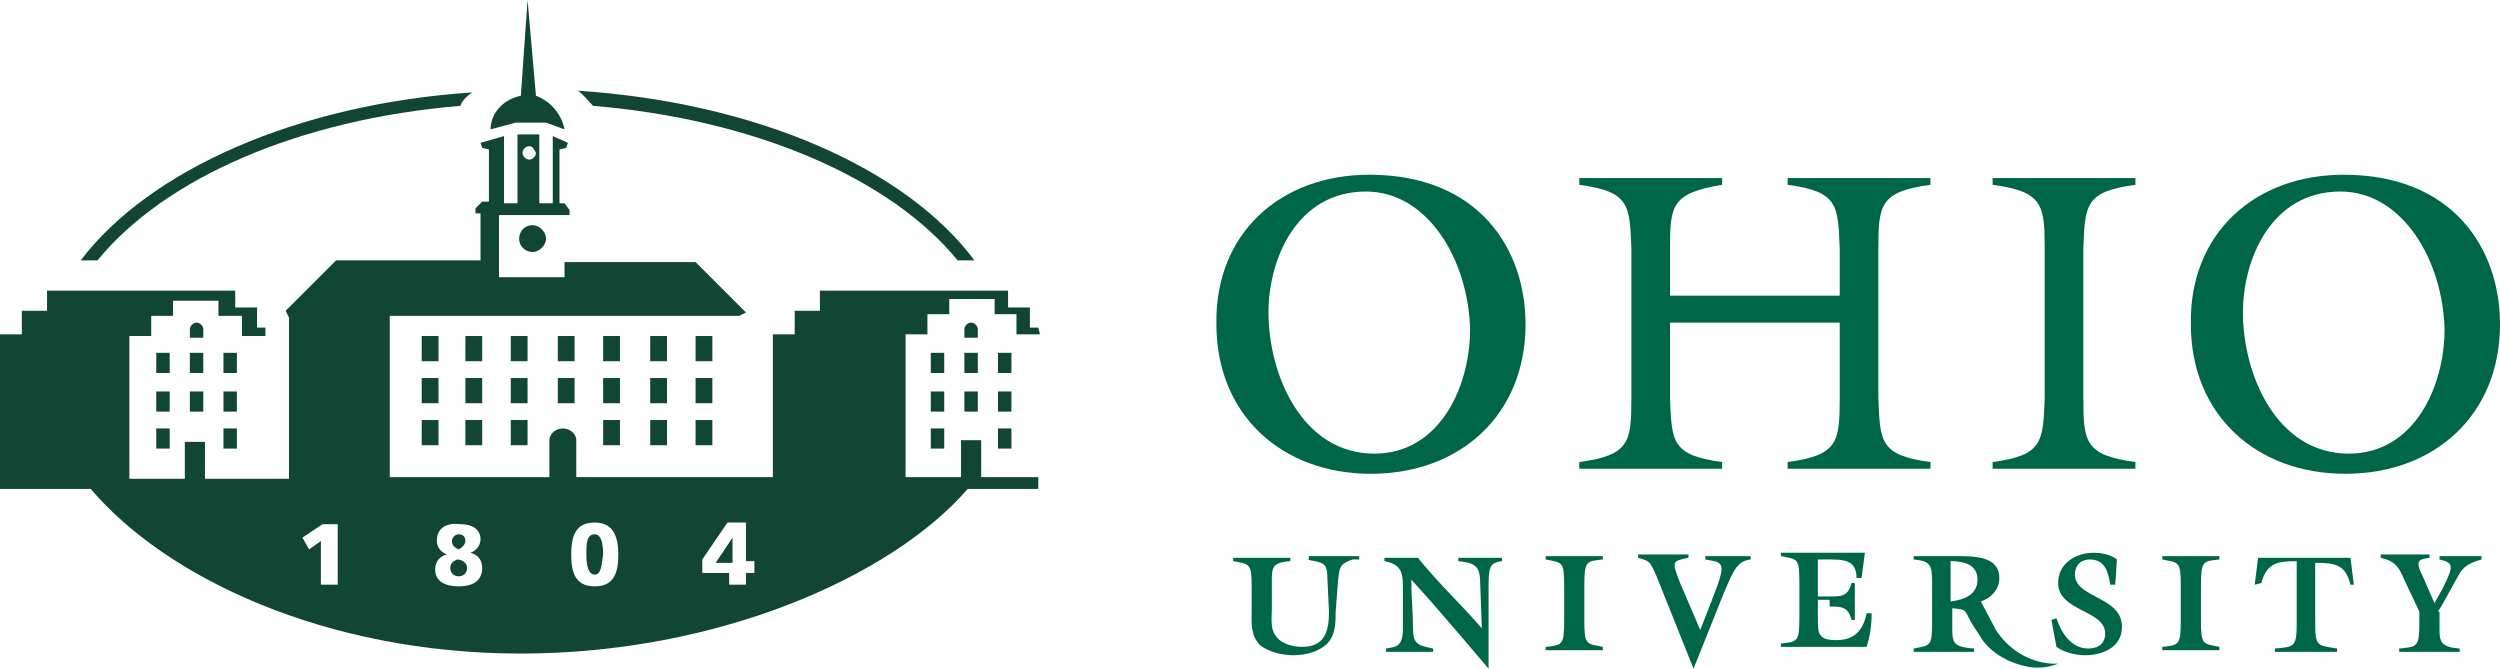 <?xml version="1.0" encoding="utf-8"?>
<!-- Generator: Adobe Illustrator 26.0.3, SVG Export Plug-In . SVG Version: 6.00 Build 0)  -->
<svg version="1.1" id="Layer_1" xmlns="http://www.w3.org/2000/svg" xmlns:xlink="http://www.w3.org/1999/xlink" x="0px" y="0px"
	 viewBox="0 0 148.8 39.8" style="enable-background:new 0 0 148.8 39.8;" xml:space="preserve">
<style type="text/css">
	.st0{fill:#006648;}
	.st1{fill:#114634;}
</style>
<g>
	<g>
		<path class="st0" d="M118,38.1c-0.3-0.5-0.6-0.9-0.7-1.1c-0.4-0.8-0.3-0.7-1.1-0.8V37c0,1.2-0.1,1.5,1.3,1.6v0.2h-3.6v-0.2
			c1-0.2,1.1-0.1,1.1-1.6v-2.3c0-1.1-0.1-1.3-1.1-1.4v-0.2h2.6c1,0,2.5,0,2.5,1.3c0,0.7-0.5,1.2-1.1,1.4l0.9,1.7
			c0.7,1.1,1.9,1.9,3.3,2c0.1,0,0.3,0,0.4,0c-0.5,0.2-1.1,0.3-1.7,0.2C119.6,39.5,118.6,38.9,118,38.1 M116.1,33.4v2.4
			c0.8-0.1,1.6-0.4,1.6-1.3C117.7,33.6,116.9,33.4,116.1,33.4"/>
		<path class="st0" d="M77.8,33.3c0.8,0.2,1.2,0.1,1.2,1l0.1,2.1c0,1.1-0.2,2.1-1.6,2.1c-0.6,0-1.3-0.2-1.6-0.7
			c-0.3-0.4-0.2-1.1-0.2-1.6v-1.2c0-1.2-0.1-1.5,1.1-1.6v-0.2h-3.4v0.2c1,0.2,1.1,0.1,1.1,1.6v1.3c0,0.7-0.1,1.5,0.5,2.1
			c0.5,0.4,1.3,0.6,2,0.6c0.7,0,1.5-0.2,2-0.7c0.5-0.5,0.5-1.3,0.5-1.9l0.1-1.3c0.1-1.4,0.1-1.5,0.9-1.8l0.4,0l0-0.2h-3V33.3z"/>
		<path class="st0" d="M83.5,37.4c0,1.1-0.4,1.1-1,1.2v0.2h2.8v-0.2c-1-0.2-1.2-0.3-1.2-1.3c0-0.9-0.1-1.8-0.1-2.8
			c1.4,1.5,4.6,5.3,4.6,5.3v-4.6c0-1.4,0-1.7,0.8-1.8v-0.2h-2.6v0.2c1,0.1,1.3,0.3,1.3,1.3l0.1,2.7l0,0c-1.2-1.4-2.7-2.8-3.8-4.2h-2
			v0.2c1.1,0.2,1.1,0.8,1.1,1.7V37.4z"/>
		<path class="st0" d="M94.3,34.9c0-1.5,0.1-1.5,1.1-1.6v-0.2h-3.4v0.2c1,0.2,1.1,0.1,1.1,1.6v2c0,1.5-0.1,1.5-1.1,1.6v0.2h3.4v-0.2
			c-1-0.2-1.1-0.1-1.1-1.6V34.9z"/>
		<path class="st0" d="M100.8,39.8l1.8-4.5c0.6-1.4,0.8-1.9,1.6-2v-0.2h-2.7v0.2c1.1,0.2,1.3,0.1,0.4,2.4l-0.7,1.8l-1.2-2.8
			c-0.5-1.3-0.5-1.3,0.5-1.5v-0.2h-3v0.2c0.7,0.2,0.7,0.2,1.1,1.1L100.8,39.8z"/>
		<path class="st0" d="M108.9,36.1c0.7,0,1.1,0,1.3,0.8h0.2c0-0.7,0-1.4,0-2.2h-0.2c-0.2,0.8-0.6,0.8-1.3,0.8h-0.7v-2.2h0.6
			c0.9,0,1.7,0,1.7,1.1h0.3l0.2-1.5h-5v0.2c1,0.2,1.1,0.1,1.1,1.6v2c0,1.5-0.1,1.5-1.1,1.6v0.2h5.1c0.2-0.6,0.3-1.3,0.3-2h-0.3
			c-0.2,1-0.7,1.6-1.8,1.6c-1.1,0-1.1-0.4-1.1-1.3v-1.1H108.9z"/>
		<path class="st0" d="M131,34.9c0-1.5,0.1-1.5,1.1-1.6v-0.2h-3.4v0.2c1,0.2,1.1,0.1,1.1,1.6v2c0,1.5-0.1,1.5-1.1,1.6v0.2h3.4v-0.2
			c-1-0.2-1.1-0.1-1.1-1.6V34.9z"/>
		<path class="st0" d="M134.6,34.7c0.3-1.2,1-1.3,2.1-1.3V37c0,1.5-0.1,1.5-1.3,1.6v0.2h3.7v-0.2c-1.2-0.2-1.3-0.1-1.3-1.6v-3.5
			c1.2,0,1.8,0.1,2.1,1.3l0.2,0l-0.2-1.6h-5.5l-0.2,1.6L134.6,34.7z"/>
		<path class="st0" d="M145.1,36.4l0.2-0.3l1-1.8c0.3-0.6,0.7-0.8,1.4-1v-0.2h-2.5v0.2c0.8,0.2,0.9,0.3,0.2,1.7l-0.5,0.9l-0.7-1.6
			c-0.5-1-0.2-1,0.4-1.1v-0.2h-2.9v0.2c0.9,0.2,1.1,0.6,1.4,1.3l0.9,1.9V37c0,1.5-0.1,1.5-1.2,1.6v0.2h3.6v-0.2
			c-1.3-0.1-1.2-0.5-1.2-1.6V36.4z"/>
		<path class="st0" d="M124.1,39c1.1,0,2.2-0.5,2.2-1.7c0-1.8-2.8-1.7-2.8-3.1c0-0.5,0.3-0.9,0.9-0.9c0.9,0,1.1,0.8,1.2,1.5h0.3
			l0.1-1.5c-0.4-0.3-0.9-0.4-1.4-0.4c-1,0-2.1,0.6-2.1,1.8c0,1.7,2.8,1.6,2.8,3c0,0.6-0.4,0.9-1,0.9c-1,0-1.6-0.9-1.9-1.8l-0.3,0.1
			l0.3,1.6C122.8,38.8,123.5,39,124.1,39"/>
		<path class="st0" d="M139.5,10.4c6.5,0,9.3,4.4,9.3,8.9c0,5.4-3.9,8.9-9.2,8.9c-5.3,0-9.2-3.5-9.2-8.9
			C130.3,13.9,134.2,10.4,139.5,10.4 M139.3,11.4c-4.1,0-5.8,4-5.8,7.2c0,3.7,2,8.4,6.3,8.4c3.9,0,5.7-4,5.7-7.4
			C145.4,15.5,143,11.4,139.3,11.4"/>
		<path class="st0" d="M81.5,10.4c6.5,0,9.3,4.4,9.3,8.9c0,5.4-3.9,8.9-9.2,8.9c-5.3,0-9.2-3.5-9.2-8.9
			C72.3,13.9,76.2,10.4,81.5,10.4 M81.3,11.4c-4.1,0-5.8,4-5.8,7.2c0,3.7,2,8.4,6.3,8.4c3.9,0,5.7-4,5.7-7.4
			C87.4,15.5,85,11.4,81.3,11.4"/>
		<path class="st0" d="M124,14.8c0.1-2.6,0.1-3.4,3.1-3.8v-0.4h-8.5v0.4c3,0.4,3.1,1.2,3.1,3.8v8.9c-0.1,2.6-0.1,3.4-3.1,3.8v0.4
			h8.5v-0.4c-3-0.4-3.1-1.2-3.1-3.8V14.8z"/>
		<path class="st0" d="M99.4,14.8v2.8h10.1v-2.8c-0.1-2.6-0.1-3.4-3.1-3.8v-0.4h8.5v0.4c-3,0.4-3.1,1.2-3.1,3.8v8.9
			c0.1,2.6,0.1,3.4,3.1,3.8v0.4h-8.5v-0.4c3-0.4,3.1-1.2,3.1-3.8v-4.5H99.4v4.5c0.1,2.6,0.1,3.4,3.1,3.8v0.4H94v-0.4
			c3-0.4,3.1-1.2,3.1-3.8v-8.9c-0.1-2.6-0.1-3.4-3.1-3.8v-0.4h8.5v0.4C99.5,11.5,99.4,12.2,99.4,14.8"/>
	</g>
	<g>
		<rect x="33.2" y="20" class="st1" width="1" height="1.5"/>
		<rect x="30.4" y="20" class="st1" width="1" height="1.5"/>
		<rect x="27.7" y="20" class="st1" width="1" height="1.5"/>
		<rect x="25.1" y="20" class="st1" width="1" height="1.5"/>
		<rect x="35.9" y="20" class="st1" width="1" height="1.5"/>
		<rect x="38.7" y="20" class="st1" width="1" height="1.5"/>
		<rect x="41.4" y="20" class="st1" width="1" height="1.5"/>
		<rect x="33.2" y="22.5" class="st1" width="1" height="1.5"/>
		<rect x="30.4" y="22.5" class="st1" width="1" height="1.5"/>
		<rect x="27.7" y="22.5" class="st1" width="1" height="1.5"/>
		<rect x="25.1" y="22.5" class="st1" width="1" height="1.5"/>
		<rect x="35.9" y="22.5" class="st1" width="1" height="1.5"/>
		<rect x="38.7" y="22.5" class="st1" width="1" height="1.5"/>
		<rect x="41.4" y="22.5" class="st1" width="1" height="1.5"/>
		<rect x="30.4" y="25" class="st1" width="1" height="1.5"/>
		<rect x="27.7" y="25" class="st1" width="1" height="1.5"/>
		<rect x="25.1" y="25" class="st1" width="1" height="1.5"/>
		<rect x="35.9" y="25" class="st1" width="1" height="1.5"/>
		<rect x="38.7" y="25" class="st1" width="1" height="1.5"/>
		<rect x="41.4" y="25" class="st1" width="1" height="1.5"/>
		<rect x="9.3" y="23.3" class="st1" width="0.8" height="1.2"/>
		<rect x="11.3" y="23.3" class="st1" width="0.8" height="1.2"/>
		<rect x="13.3" y="23.3" class="st1" width="0.8" height="1.2"/>
		<rect x="9.3" y="21" class="st1" width="0.8" height="1.2"/>
		<rect x="11.3" y="21" class="st1" width="0.8" height="1.2"/>
		<rect x="13.3" y="21" class="st1" width="0.8" height="1.2"/>
		<rect x="9.3" y="25.5" class="st1" width="0.8" height="1.2"/>
		<rect x="13.3" y="25.5" class="st1" width="0.8" height="1.2"/>
		<rect x="55.4" y="23.3" class="st1" width="0.8" height="1.2"/>
		<rect x="57.4" y="23.3" class="st1" width="0.8" height="1.2"/>
		<rect x="59.4" y="23.3" class="st1" width="0.8" height="1.2"/>
		<rect x="55.4" y="21" class="st1" width="0.8" height="1.2"/>
		<rect x="57.4" y="21" class="st1" width="0.8" height="1.2"/>
		<rect x="59.4" y="21" class="st1" width="0.8" height="1.2"/>
		<rect x="55.4" y="25.5" class="st1" width="0.8" height="1.2"/>
		<rect x="59.4" y="25.5" class="st1" width="0.8" height="1.2"/>
		<path class="st1" d="M57.3,19.7L57.3,19.7C57.3,19.7,57.3,19.7,57.3,19.7"/>
		<path class="st1" d="M58.2,19.6c0-0.2-0.2-0.4-0.4-0.4c-0.2,0-0.4,0.2-0.4,0.4c0,0,0,0.5,0,0.5h0.8V19.6z"/>
		<path class="st1" d="M35.3,6.3C44.9,7.1,53,10.6,57,15.5h1c-4.1-5.5-13-9.4-23.6-10.1C34.8,5.7,35,6,35.3,6.3"/>
		<path class="st1" d="M28.1,5.5c-10.4,0.7-19.2,4.6-23.3,10h1c4-4.9,12-8.4,21.6-9.2C27.5,6,27.8,5.7,28.1,5.5"/>
		<path class="st1" d="M12.1,19.6c0-0.2-0.2-0.4-0.4-0.4c-0.2,0-0.4,0.2-0.4,0.4v0.5h0.8L12.1,19.6z"/>
		<path class="st1" d="M30.9,14.2c0,0.5,0.4,0.8,0.8,0.8c0.4,0,0.8-0.4,0.8-0.8c0-0.4-0.4-0.8-0.8-0.8
			C31.2,13.4,30.9,13.8,30.9,14.2"/>
		<path class="st1" d="M31.9,5.7L31.4,0l-0.4,5.7c-1,0.2-1.8,1-1.8,2l1.5-0.4h1.8l1.1,0.4C33.4,6.7,32.7,6,31.9,5.7"/>
		<path class="st1" d="M26.9,32.2c0-0.2,0.2-0.4,0.4-0.4c0.2,0,0.4,0.1,0.4,0.4c0,0.2-0.2,0.4-0.4,0.5
			C27.1,32.6,26.9,32.5,26.9,32.2 M27.8,33.8c0,0.3-0.2,0.5-0.5,0.5c-0.3,0-0.5-0.2-0.5-0.5c0-0.3,0.2-0.4,0.4-0.5
			C27.5,33.3,27.8,33.5,27.8,33.8 M35.4,34.2c-0.4,0-0.5-0.6-0.5-1.2c0-0.6,0-1.2,0.5-1.2c0.4,0,0.5,0.6,0.5,1.2
			C35.8,33.6,35.8,34.2,35.4,34.2 M43.6,33.5h-1l1-1.5L43.6,33.5z M31.5,8.7c-0.2,0-0.4,0.2-0.4,0.4c0,0.2,0.2,0.4,0.4,0.4
			s0.4-0.2,0.4-0.4C31.8,8.9,31.7,8.7,31.5,8.7 M61.9,19.9l-1.4,0v-1.2h-1.3v-0.9h-2.7v0.9h-1.3l0,1.2h-1.3l0,8.5h3.3v-2.2h1.2v2.2
			h3.4v0.7h-4.2c-4.6,5.3-15,9.8-26.6,9.8c-11.6,0-21.1-4.5-25.6-9.8H0l0-9.2l1.3,0l0-1.4h1.5l0-1.2H14l0,1l1.3,0l0,1.2l0.5,0l0,0.5
			l-1.4,0v-1.2H13v-0.9h-2.7v0.9H9l0,1.2H7.7l0,8.5h3.3v-2.2h1.2v2.2h5v-9.6L17,18.5l3-3l8.3,0l0.3,0v-2.8l-0.3,0v-0.3l0.4-0.4h0.4
			V8.9l-0.4-0.1l-0.1-0.3L30,8.1v4l0.8,0V8h1.3v4.1h0.8v-4l0.9,0.4l-0.1,0.3l-0.4,0.1v3.2h0.3l0.3,0.4l0,0.3l-4.2,0v3.7h3.9l0-0.9
			l0.5,0l1.1,0h6.2l3,3L44,18.8h-8.8h-6.9h-5.1v9.6h9.5l0-2.2c0-0.4,0.4-0.7,0.8-0.7c0.4,0,0.8,0.3,0.8,0.7v2.2h11.7l0-8.5l1.3,0
			l0-1.4h1.5l0-1.2h11.2l0,1h1.3l0,1.2h0.5L61.9,19.9z M26,32.2c0,0.4,0.3,0.7,0.6,0.8c-0.4,0.1-0.7,0.4-0.7,0.9c0,0.7,0.6,1,1.4,1
			c0.8,0,1.4-0.3,1.4-1.1c0-0.5-0.3-0.8-0.7-0.9c0.3-0.1,0.6-0.4,0.6-0.8c0-0.6-0.5-0.9-1.2-0.9C26.6,31.1,26,31.4,26,32.2
			 M19.1,34.8h1v-3.6h-0.9L18,32l0.4,0.7l0.7-0.5V34.8z M35.4,34.9c1.2,0,1.4-0.9,1.4-1.9c0-0.9-0.2-1.9-1.4-1.9
			c-1.2,0-1.4,0.9-1.4,1.9C34,34,34.2,34.9,35.4,34.9 M43.5,34.8h0.9v-0.7h0.5v-0.7h-0.5v-2.3h-1.1l-1.5,2.2v0.8h1.6V34.8z"/>
	</g>
</g>
</svg>
